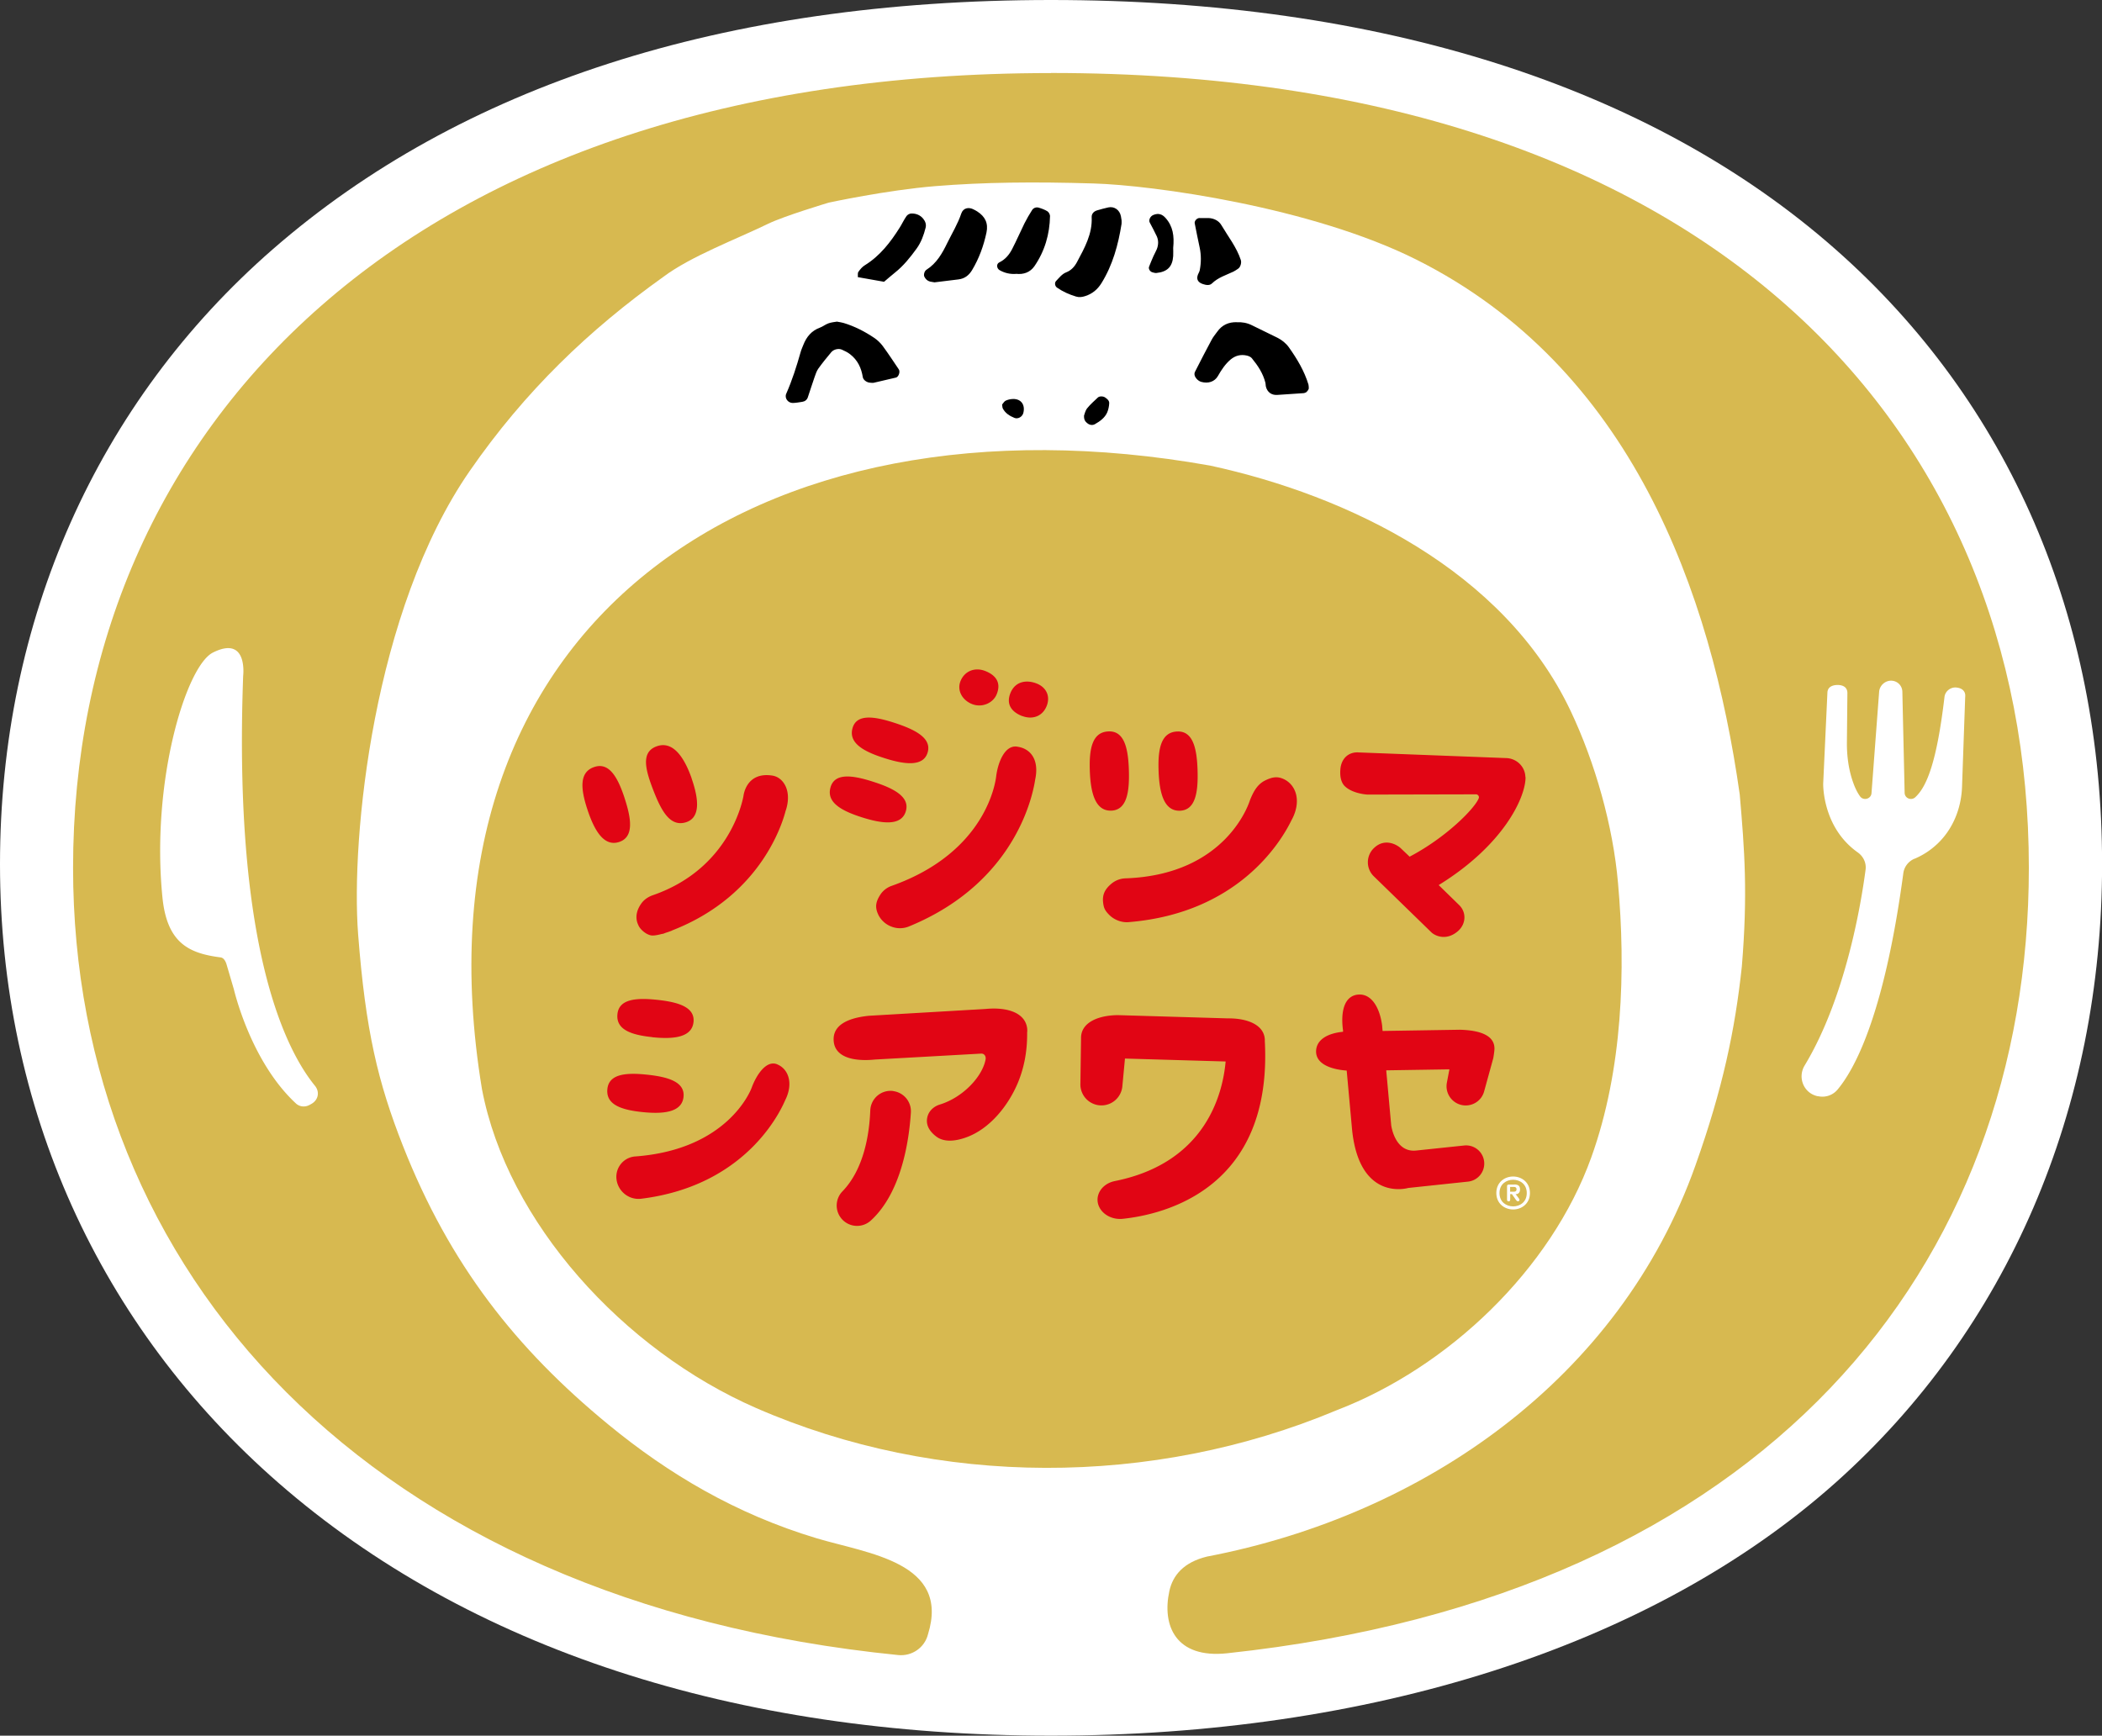 <svg xmlns="http://www.w3.org/2000/svg" id="_レイヤー_2" data-name="レイヤー 2" viewBox="0 0 258.9 213.81"><rect x="0" y="0" width="258.9" height="213.81" fill="#333333" stroke="none"/><defs><style>.cls-1{fill:#d7b950}.cls-1,.cls-2,.cls-3,.cls-4{stroke-width:0}.cls-3{fill:#e10514}.cls-4{fill:#fff}</style></defs><g id="_レイヤー_1-2" data-name="レイヤー 1"><path d="M226.06 30.7C203.28 10.61 169.87 0 129.45 0s-72.76 10.6-95.8 30.66C11.95 49.55 0 76.46 0 106.45s12.19 56.94 34.32 76.24c23.35 20.36 56.24 31.12 95.14 31.12s73.79-10.79 96.65-31.19c21.15-18.89 32.8-45.94 32.8-76.17s-11.36-56.81-32.85-75.75" class="cls-4"/><path d="M195.99 142.59c3.9-10.83 4.25-23.19 3.3-33.79-.61-7.06-2.83-14.89-5.86-21.27-8.22-17.28-27.4-26.49-44.35-30.17-56.02-9.99-99.15 19.65-89.72 76.79 3.11 16.42 17.41 32.15 33.75 39.29 22.44 9.8 48.85 9.78 71.5.29 13.86-5.31 26.44-17.42 31.38-31.14" class="cls-1"/><path d="M129.45 9C50.33 9 9 52.83 9 106.9c0 49.51 36.17 90.43 101.63 96.98 1.69.17 3.26-.91 3.67-2.56 2.76-8.89-7.41-9.93-13.73-11.83-9.95-2.99-18.26-7.94-25.62-13.99-11.4-9.36-19.56-19.73-25.31-34.32-3.09-7.85-4.61-14.18-5.53-26.09-.91-11.91 1.85-39.88 13.75-57.08 6.82-9.85 14.7-17.38 23.85-23.91 3.38-2.54 9.1-4.68 12.89-6.53 1.99-.97 7.48-2.61 7.48-2.61s7.12-1.54 13.11-2.03c5.99-.49 12.23-.55 19.5-.33 7.27.21 26.82 2.89 39.78 9.39 26.45 13.27 36.27 40.91 39.81 65.87.6 6.91 1 12.22.26 21.2-.84 7.81-2.35 15.04-5.71 24.49-9.32 26.27-33.42 43.08-60.17 48.2-2.87.7-4.21 2.31-4.63 4.24-.93 4.25.77 8.35 7.12 7.67 66.46-7.12 98.74-47.76 98.74-96.77 0-54.07-39.31-97.9-120.45-97.9" class="cls-1"/><path d="M235.83 105.78a9.382 9.382 0 0 0 2.79-1.83c1.92-1.81 2.95-4.38 3.04-7.02l.39-11.09c.08-.71-.42-1.1-1.13-1.15-.69-.05-1.34.47-1.42 1.16-.95 8.04-2.18 11.05-3.6 12.36-.5.45-1.29.13-1.31-.54-.06-2.86-.22-9.59-.28-12.47-.02-.75-.63-1.35-1.39-1.35s-1.41.61-1.47 1.36l-.94 12.49c-.05.72-.98.98-1.41.4-.34-.47-.62-1.06-.84-1.68-.57-1.58-.79-3.27-.78-4.95l.06-6.1c0-.69-.51-.99-1.2-.99s-1.23.27-1.26.93l-.52 11.2s-.16 5.37 4.25 8.49c.69.49 1.08 1.29.97 2.13-.53 4.03-2.42 15.7-7.51 24.13-.9 1.5-.09 3.43 1.62 3.78h.06c.88.19 1.79-.12 2.37-.81 1.94-2.31 5.7-8.73 8.11-26.67.11-.8.64-1.47 1.38-1.78M28.78 121.76s2.01 8.94 7.68 14.18c.45.41 1.11.47 1.65.18l.22-.12c.87-.47 1.09-1.48.46-2.25-3.2-3.93-10.1-16.05-8.84-50.49 0 0 .62-5.06-3.73-2.87-3.3 1.66-7.65 15.88-6.21 30.18.57 5.63 3.28 6.87 7.17 7.37.39.05.62.5.73.88l.86 2.93Z" class="cls-4"/><path d="M152.33 39.7c.64-.04 1.26.07 1.83.35 1.06.52 2.12 1.03 3.17 1.55.57.29 1.07.69 1.43 1.2 1 1.41 1.89 2.89 2.4 4.57.04.14.03.31.04.46.01.15-.26.5-.4.53-.07.02-.15.07-.22.07-1.09.08-2.19.15-3.28.22-.69.04-1.21-.34-1.38-1.02-.04-.15-.02-.32-.06-.47-.29-1.17-.94-2.14-1.69-3.05-.14-.16-.39-.26-.61-.31-.73-.17-1.4 0-1.98.48-.67.57-1.14 1.28-1.57 2.04-.41.71-1.2.96-2.06.72-.21-.06-.42-.21-.57-.38-.21-.24-.35-.56-.19-.87.67-1.33 1.36-2.65 2.06-3.96.18-.34.45-.65.67-.96.59-.84 1.41-1.21 2.43-1.18M103.08 39.62c.35.07.59.09.81.16 1.37.41 2.63 1.06 3.8 1.85.38.26.74.6 1.02.97.7.95 1.34 1.93 2 2.91.19.29-.03.92-.35 1-.91.22-1.83.43-2.74.64-.15.03-.31 0-.47-.01-.37-.02-.82-.32-.88-.68-.18-1.14-.64-2.11-1.56-2.82-.3-.24-.66-.41-1.02-.57-.41-.18-1-.04-1.3.31-.55.66-1.1 1.33-1.6 2.03-.22.31-.34.71-.47 1.07-.29.82-.54 1.64-.82 2.46-.11.33-.37.51-.69.56-.38.06-.77.13-1.16.14-.6.01-1.05-.61-.81-1.14.73-1.66 1.28-3.38 1.77-5.12.08-.3.22-.59.33-.88.39-1 1.01-1.76 2.05-2.14.36-.13.68-.4 1.05-.53.36-.13.76-.16 1.04-.21M138.14 27.13c0 .13.02.29 0 .45-.41 2.58-1.09 5.07-2.48 7.31-.48.77-1.12 1.3-1.98 1.58-.39.13-.77.18-1.15.06-.83-.25-1.62-.6-2.34-1.1-.26-.18-.33-.6-.11-.82.38-.39.71-.85 1.24-1.06.63-.24 1.05-.73 1.34-1.28.92-1.73 1.9-3.45 1.8-5.52-.02-.41.26-.72.68-.84.45-.13.91-.26 1.37-.36.73-.16 1.4.31 1.55 1.08.03.15.05.31.08.49M115.1 34.78c-.26-.05-.42-.06-.57-.1-.32-.09-.54-.31-.68-.6-.11-.23 0-.68.26-.85 1.26-.8 1.95-2.03 2.57-3.31.59-1.2 1.29-2.34 1.72-3.62.23-.68.91-.84 1.56-.48.14.08.28.14.41.23.96.62 1.38 1.44 1.13 2.61-.35 1.63-.91 3.18-1.77 4.61-.39.65-.92 1.06-1.69 1.15-1.02.12-2.03.25-2.94.36M147.76 26.86h1.1c.67.03 1.27.34 1.58.88.83 1.41 1.87 2.71 2.39 4.29.11.33-.04.87-.32 1.06-.19.13-.38.27-.59.37-.91.43-1.89.72-2.65 1.46-.29.28-.73.2-1.12.07-.56-.19-.79-.54-.64-1.05.06-.22.22-.43.26-.65.18-.93.19-1.86-.01-2.8-.22-.99-.41-1.99-.61-2.99-.05-.27.25-.62.55-.64.15 0 .31-.02.07 0M108.88 34.71c-1.01-.18-2.09-.37-3.22-.57.02-.22-.04-.49.06-.64.22-.32.49-.64.81-.83 1.86-1.15 3.15-2.83 4.29-4.64.29-.46.52-.97.84-1.42.12-.17.39-.31.59-.31.57-.01 1.08.18 1.46.64.26.32.4.7.3 1.1-.23.92-.55 1.8-1.11 2.58-.79 1.09-1.62 2.13-2.68 2.97-.43.34-.83.7-1.33 1.12M125.15 33.74c-.73.05-1.4-.1-2.03-.46-.36-.2-.43-.76-.05-.95.75-.36 1.24-.96 1.6-1.66.54-1.04 1-2.12 1.52-3.17.28-.56.6-1.1.93-1.62.18-.28.51-.39.82-.3.37.11.75.25 1.07.45.17.11.32.39.32.58-.04 2.24-.65 4.33-1.92 6.18-.53.76-1.34 1.05-2.27.94M144.5 30.53c0 .22.02.62 0 1.01-.09 1.32-.72 1.95-2.08 2.09-.15.01-.31-.04-.46-.08-.31-.07-.54-.44-.43-.7.17-.44.35-.87.54-1.3.13-.29.29-.56.41-.85.21-.53.23-1.09-.01-1.61-.26-.57-.57-1.12-.86-1.68-.16-.32.07-.79.47-.94.61-.24 1.07-.08 1.47.37.92 1.02 1.1 2.23.95 3.7M133.52 51.19c.07-.18.15-.6.38-.89.39-.49.87-.9 1.32-1.33.19-.18.63-.18.88-.02.27.18.54.4.52.73-.02.38-.1.78-.25 1.13-.3.67-.89 1.09-1.51 1.44-.28.16-.62.12-.89-.08-.25-.19-.48-.41-.45-.97M123.43 49.83c.13-.14.25-.38.43-.47.27-.13.59-.2.9-.21 1.01-.03 1.54.72 1.28 1.73-.13.48-.67.77-1.09.6-.59-.24-1.12-.57-1.43-1.15-.07-.13-.06-.3-.09-.5" class="cls-2"/><path d="M108.84 93.36c2.55.83 4.9 1.13 5.42-.68.51-1.76-1.54-2.81-4.1-3.64-2.55-.83-4.65-1.09-5.15.64-.52 1.81 1.27 2.86 3.83 3.68M107.48 96.28c-2.56-.82-4.67-1.06-5.18.69-.54 1.84 1.26 2.88 3.82 3.7 2.56.82 4.91 1.1 5.45-.74.53-1.79-1.53-2.84-4.09-3.65M145.33 99.87c1.95-.07 2.26-2.35 2.17-5.05-.09-2.7-.59-4.78-2.49-4.71-2 .07-2.4 2.11-2.31 4.8.09 2.7.63 5.02 2.63 4.96M136.54 90.1c-2 .07-2.4 2.11-2.31 4.8.09 2.7.64 5.02 2.64 4.96 1.95-.07 2.26-2.35 2.17-5.05-.09-2.7-.59-4.78-2.49-4.71M187.88 95.73c-.03-1.24-.99-2.23-2.24-2.34l-18.26-.7c-1.27-.1-2.19.74-2.29 2.1-.07.85.09 1.6.53 2.04.82.81 2.25 1.01 2.79 1.05l13.39-.03c.12 0 .23.07.3.17.06.1.08.21.03.32-.49 1.26-4.04 4.85-8.51 7.19l-1.05-1c-.46-.46-1.97-1.34-3.3-.1a2.413 2.413 0 0 0-.1 3.48l7.14 6.95c.19.18.64.47 1.23.54.57.07 1.28-.06 2-.67.51-.43.81-1.03.83-1.65.02-.6-.21-1.16-.65-1.59l-2.52-2.46c7.99-4.93 10.7-10.78 10.7-13.29M159.09 101.01c.64-1.18.81-2.38.48-3.38-.25-.75-.77-1.34-1.46-1.66-.76-.35-1.37-.27-2.26.16-.98.47-1.48 1.4-1.9 2.46-.03.08-2.73 9.17-15.32 9.61-.67.02-1.29.28-1.75.67-.77.65-1.13 1.32-1.01 2.32.08.7.25 1 .75 1.51.27.27.58.48.92.63.31.14.64.23.97.26.18.02.37.02.55 0 13.42-1.11 18.7-9.86 19.99-12.51l.04-.09ZM125.26 91.97c-1.57-.2-2.37 2.1-2.56 3.65-.05.37-1 9.3-12.89 13.51-.57.2-1.08.6-1.4 1.11-.52.82-.66 1.46-.28 2.33.27.62.75 1.12 1.34 1.43.31.16.65.27 1.01.32.49.06 1 0 1.46-.19 14.03-5.74 15.47-17.64 15.57-18.14.52-2.5-.66-3.81-2.23-4.01M85.19 95.88c-.93-2.65-2.31-4.6-4.23-3.97-2.01.66-1.52 2.76-.54 5.31s2.04 4.62 3.97 4.1c1.89-.5 1.72-2.79.79-5.44M76.92 98.28c-.84-2.55-1.9-4.4-3.71-3.8-1.89.62-1.7 2.69-.86 5.24.84 2.55 2.02 4.62 3.91 4 1.85-.61 1.5-2.88.66-5.43M96.81 99.78l.02-.09c.35-1.16.28-2.24-.17-3.03-.34-.6-.88-1.02-1.54-1.12-3.27-.5-3.55 2.53-3.55 2.53-.07.32-1.55 8.87-11.14 12.2-.59.2-1.07.54-1.39.96-.55.74-.81 1.58-.54 2.43.05.14.1.26.15.36.15.36.77 1.03 1.5 1.2.31.07.83-.03 1.33-.16.08-.02.17-.02.25-.05.09-.03.17-.07.26-.1.45-.14.79-.28.79-.28h-.03c11.33-4.39 13.78-13.82 14.04-14.84M155.79 128.16c-.02-1.87-2.07-2.74-4.59-2.71l-13.53-.4c-2.51.03-4.54.96-4.52 2.83l-.08 5.64a2.59 2.59 0 0 0 5.17.28l.32-3.4 12.4.36c-.35 3.92-2.4 12.47-13.64 14.73-1.79.36-2.68 2.07-1.79 3.44.55.85 1.65 1.33 2.77 1.21 5.09-.54 18.5-3.69 17.48-21.99M126.52 127.15c.01-.13.01-.27 0-.41-.2-1.98-2.45-2.71-5.12-2.45l-14.38.84c-2.66.27-4.53 1.19-4.33 3.17.19 1.93 2.43 2.49 5.09 2.22l13.07-.73c.4-.02.62.35.54.74-.41 2.13-2.82 4.68-5.65 5.54-.67.21-1.25.7-1.47 1.37-.23.71-.16 1.64 1.04 2.56.96.73 2.32.59 3.61.14 2.96-1.02 5.3-3.95 6.49-6.85.65-1.59 1.14-3.63 1.1-6.15M80.33 127.77c2.59.27 4.89.05 5.09-1.87.19-1.87-1.95-2.47-4.54-2.74s-4.64-.07-4.83 1.76c-.2 1.92 1.7 2.57 4.29 2.84M79.1 136.99c2.59.27 4.89.05 5.09-1.87.19-1.87-1.95-2.47-4.54-2.74s-4.65-.07-4.84 1.77c-.2 1.92 1.7 2.57 4.29 2.84" class="cls-3"/><path d="M110.03 134.4c-1.47-.2-2.78.91-2.84 2.39-.11 2.84-.75 7.2-3.43 9.97-.82.85-.94 2.16-.28 3.14a2.507 2.507 0 0 0 3.76.47c3.79-3.44 4.73-9.86 4.95-13.31.09-1.32-.86-2.47-2.16-2.65M179.78 126.85l-9.49.15-.06-.69c-.3-2.27-1.37-4-3.05-3.78-1.64.22-2.07 2.15-1.76 4.42v.15c-1.88.18-3.28.96-3.32 2.38-.04 1.48 1.61 2.24 3.77 2.4l.67 7.35c.94 8.89 6.91 7.11 6.91 7.11l7.36-.78a2.236 2.236 0 0 0 1.99-2.46 2.236 2.236 0 0 0-2.46-1.99l-5.91.62c-2.67.28-3.08-3.14-3.08-3.14l-.61-6.74 7.78-.12-.31 1.64c-.23 1.21.51 2.39 1.69 2.72 1.26.35 2.56-.39 2.9-1.65l1.13-4.11q.13-.79.14-1.11c.04-1.7-1.83-2.31-4.28-2.37M95.73 131.11c-1.34-.56-2.57 1.3-3.15 2.89-.12.32-2.94 7.62-14.35 8.46-.55.04-1.08.27-1.49.64-.64.59-.93 1.43-.79 2.29.1.61.41 1.17.86 1.58.24.22.51.39.82.52.42.17.88.23 1.33.18 13.64-1.68 17.57-11.78 17.78-12.2 1.01-2.07.34-3.8-1-4.35M121.33 82.65c-1.22-.47-2.47-.03-3 1.19-.52 1.2.2 2.43 1.42 2.9 1.22.47 2.56-.14 3-1.19.64-1.53-.2-2.43-1.42-2.9M125.9 88.2c1.22.47 2.47.08 3-1.19.51-1.23-.02-2.35-1.24-2.82s-2.58-.27-3.18 1.12c-.64 1.5.2 2.43 1.42 2.9" class="cls-3"/><path d="M186.5 145.92h-.68c-.1 0-.2.06-.2.2v1.67c0 .15.1.2.2.2.06 0 .19-.02.19-.2v-.69h.21l.51.73c.08.11.14.15.24.15.1 0 .18-.08.18-.14s-.01-.12-.06-.19l-.41-.55h.09c.23-.02.45-.2.45-.58 0-.43-.21-.61-.73-.61m-.03.89H186v-.59h.46c.22 0 .33.1.33.29 0 .3-.25.3-.33.3" class="cls-4"/><path d="M186.37 145.33c.81 0 1.68.51 1.68 1.64s-.87 1.64-1.68 1.64-1.68-.51-1.68-1.64.87-1.64 1.68-1.64m0-.4c-1.03 0-2.07.7-2.07 2.03s1.04 2.03 2.07 2.03 2.07-.7 2.07-2.03-1.04-2.03-2.07-2.03" class="cls-4"/></g></svg>